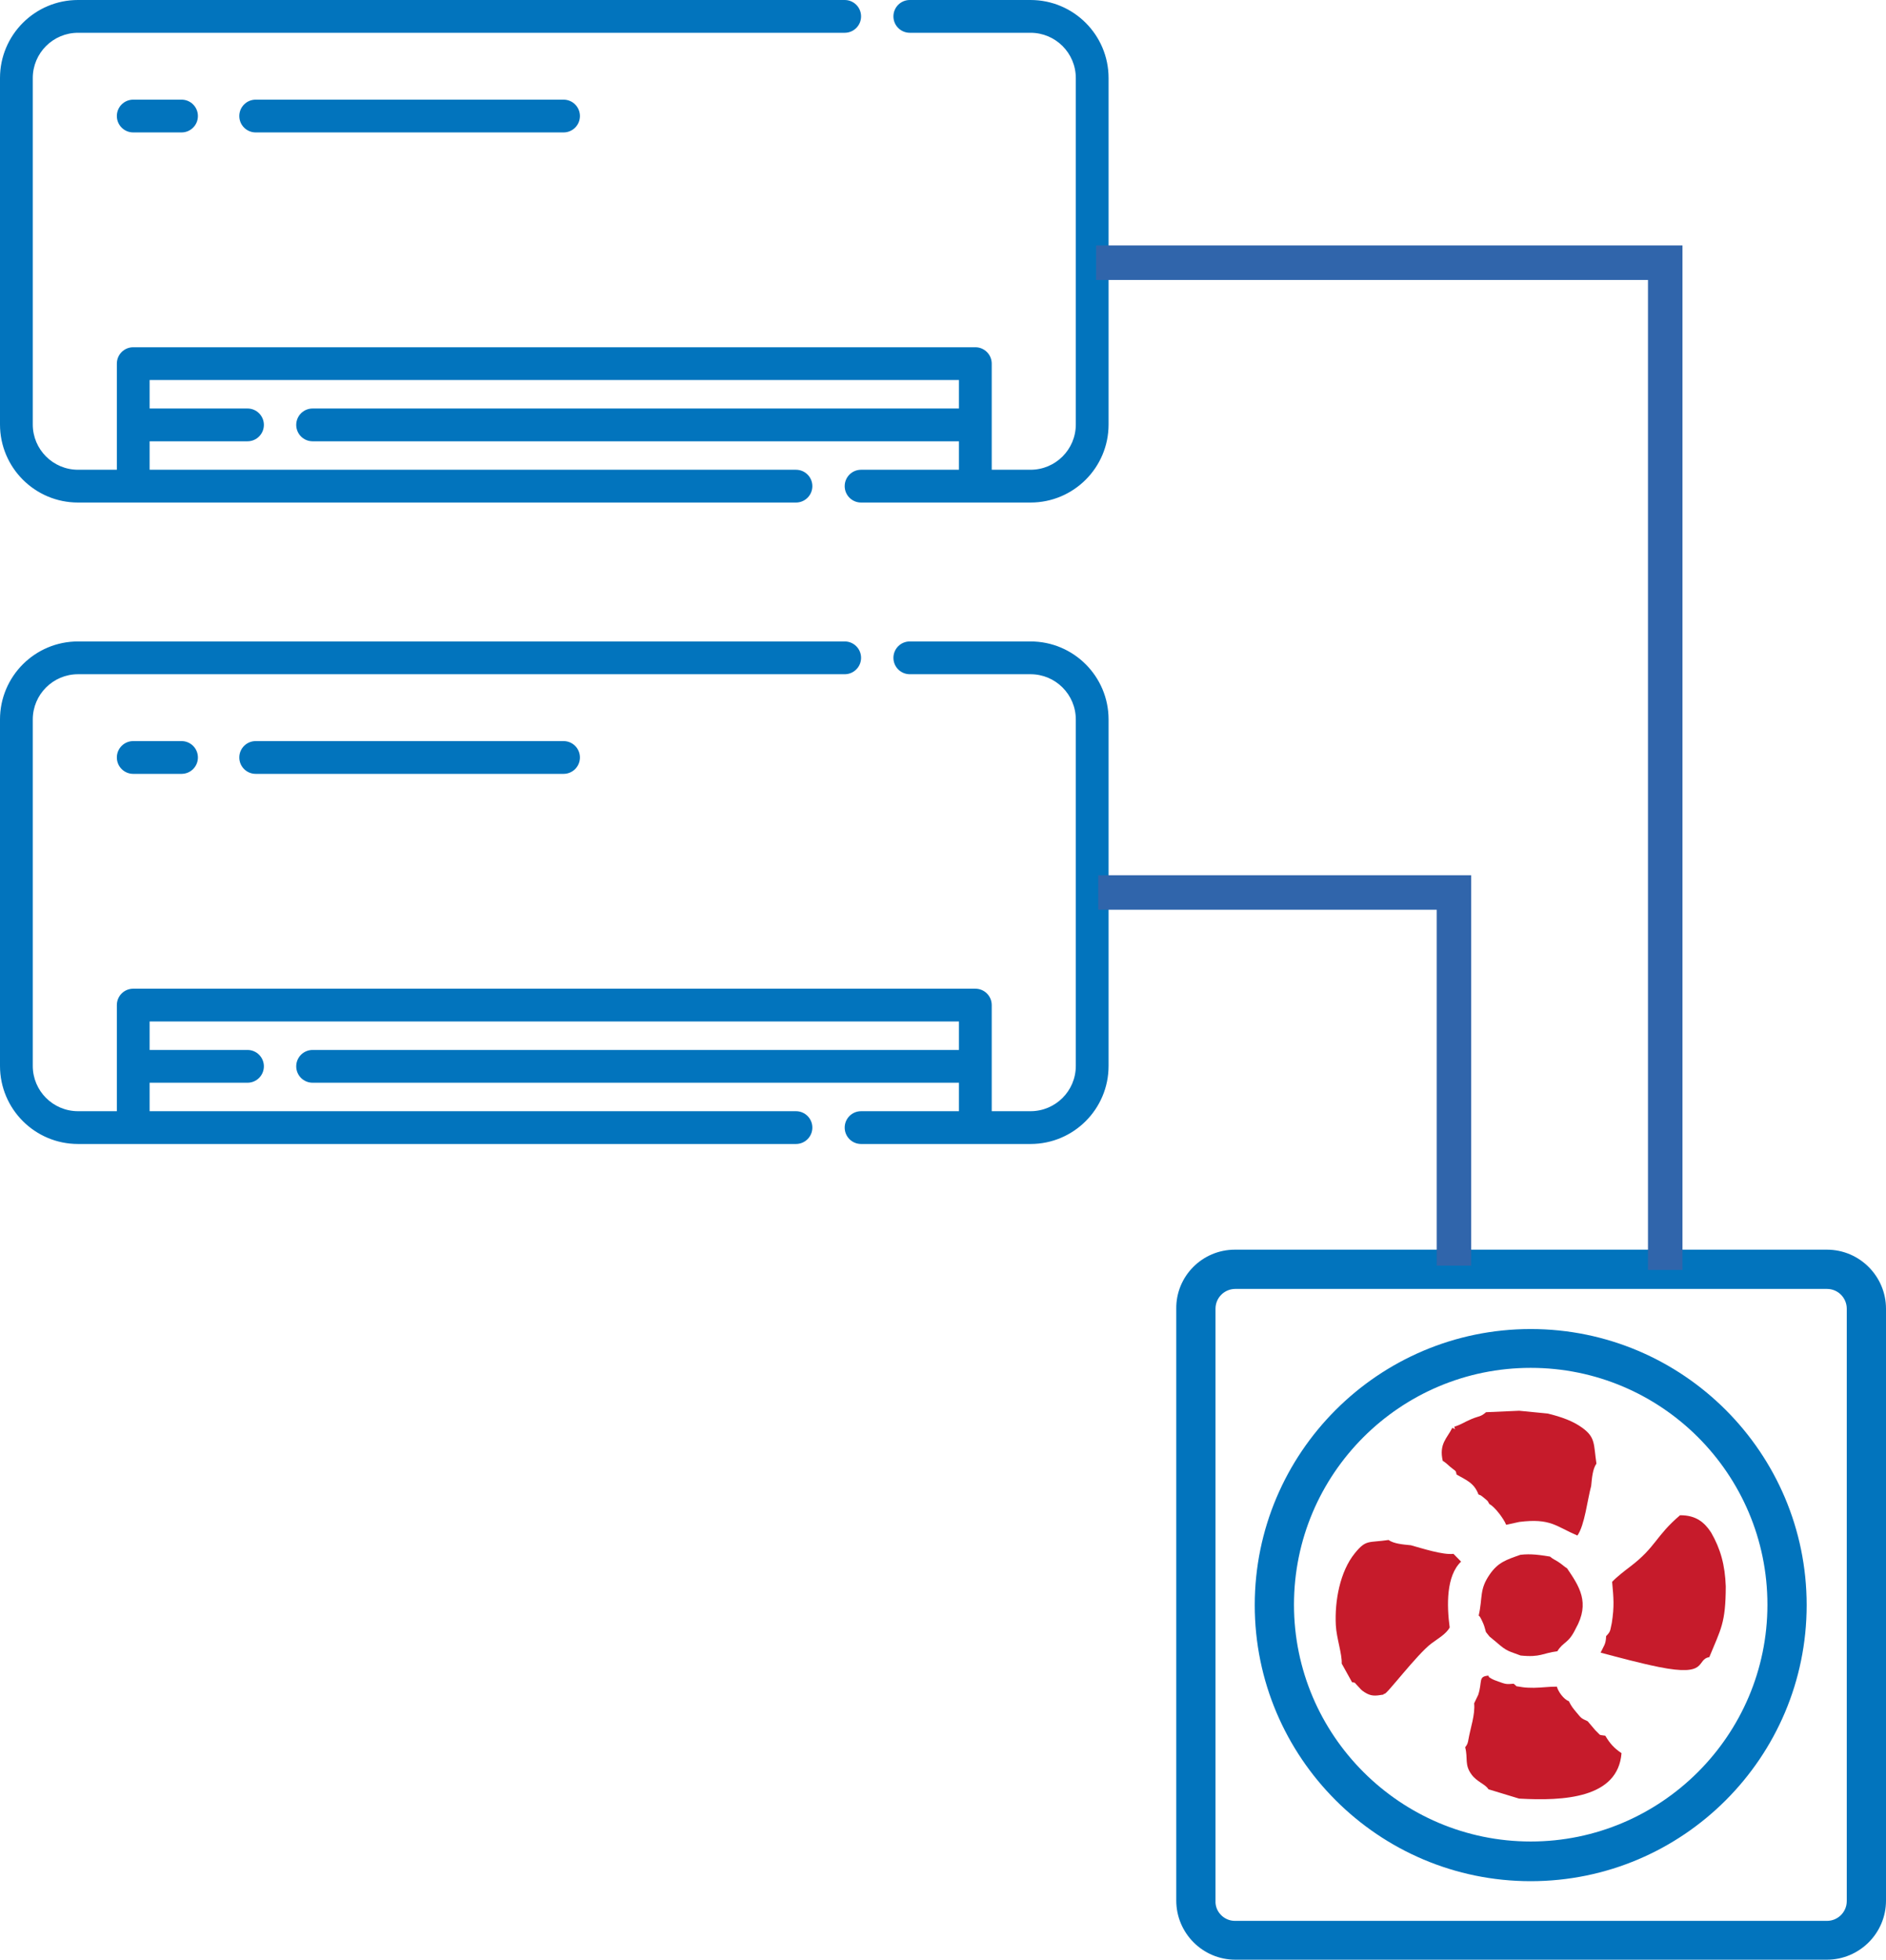 <?xml version="1.0" encoding="UTF-8"?>
<!DOCTYPE svg PUBLIC "-//W3C//DTD SVG 1.1//EN" "http://www.w3.org/Graphics/SVG/1.1/DTD/svg11.dtd">
<!-- Creator: CorelDRAW 2018 (64-Bit) -->
<svg xmlns="http://www.w3.org/2000/svg" xml:space="preserve" width="179.402mm" height="186.334mm" version="1.1" style="shape-rendering:geometricPrecision; text-rendering:geometricPrecision; image-rendering:optimizeQuality; fill-rule:evenodd; clip-rule:evenodd"
viewBox="0 0 25160.18 26132.31"
 xmlns:xlink="http://www.w3.org/1999/xlink">
 <defs>
  <style type="text/css">
   <![CDATA[
    .str0 {stroke:#3065AB;stroke-width:460.18;stroke-miterlimit:22.926}
    .fil1 {fill:none}
    .fil0 {fill:#0274BD}
    .fil2 {fill:#C61B2B}
   ]]>
  </style>
 </defs>
 <g id="Слой_x0020_1">
  <g id="_2281998675984">
   <path class="fil0" d="M1041.15 0l10227.44 0c120.79,0 218.59,97.79 218.59,218.59 0,120.79 -97.79,218.59 -218.59,218.59l-10227.44 0c-333.63,0 -603.98,270.35 -603.98,603.98l0 4619.02c0,333.63 270.35,603.98 603.98,603.98l517.7 0.01 0 -1415.04c0,-120.79 97.79,-218.59 218.59,-218.59l11234.06 0c120.79,0 218.59,97.79 218.59,218.59l0 1415.04 517.7 0c333.63,0 603.98,-270.35 603.98,-603.98l0.01 -4619.04c0,-333.63 -270.35,-603.98 -603.98,-603.98l-1610.62 0c-120.78,0 -218.57,-97.79 -218.57,-218.59 0,-120.79 97.79,-218.59 218.57,-218.59l1610.61 0c575.23,0 1041.15,465.93 1041.15,1041.15l0 4619.02c0,575.23 -465.93,1041.15 -1041.15,1041.15l-2260.6 0.01c-120.79,0 -218.59,-97.79 -218.59,-218.59 0,-120.79 97.79,-218.59 218.59,-218.59l1305.73 0 0 -379.64 -8622.56 0c-120.79,0 -218.59,-97.79 -218.59,-218.59 0,-120.79 97.79,-218.59 218.59,-218.59l8622.56 0 0 -379.64 -10796.89 -0.01 0 379.64 1305.76 0.01c120.79,0 218.59,97.79 218.59,218.59 0,120.79 -97.79,218.59 -218.59,218.59l-1305.76 0 0 379.64 8622.57 0c120.79,0 218.59,97.79 218.59,218.59 0,120.79 -97.79,218.59 -218.59,218.59l-9577.44 0c-575.23,0 -1041.15,-465.93 -1041.15,-1041.15l0 -4619.04c0,-575.23 465.93,-1041.15 1041.15,-1041.15z"/>
   <path class="fil0" d="M1777.43 1765.93c-120.79,0 -218.59,-97.79 -218.59,-218.59 0,-120.79 97.79,-218.59 218.59,-218.59l644.26 0c120.79,0 218.59,97.79 218.59,218.59 0,120.79 -97.79,218.59 -218.59,218.59l-644.26 0z"/>
   <path class="fil0" d="M3411.07 1765.93c-120.79,0 -218.59,-97.79 -218.59,-218.59 0,-120.79 97.79,-218.59 218.59,-218.59l4107.07 0c120.79,0 218.59,97.79 218.59,218.59 0,120.79 -97.79,218.59 -218.59,218.59l-4107.07 0z"/>
   <path class="fil0" d="M1041.15 8553.54l10227.44 0c120.79,0 218.59,97.79 218.59,218.59 0,120.79 -97.79,218.59 -218.59,218.59l-10227.44 0c-333.63,0 -603.98,270.35 -603.98,603.98l0 4619.01c0,333.63 270.35,603.98 603.98,603.98l517.7 0.01 0 -1415.04c0,-120.79 97.79,-218.59 218.59,-218.59l11234.06 0c120.79,0 218.59,97.79 218.59,218.59l0 1415.04 517.7 0c333.63,0 603.98,-270.35 603.98,-603.98l0 -4619.01c0,-333.63 -270.35,-603.98 -603.98,-603.98l-1610.61 -0.01c-120.78,0 -218.57,-97.79 -218.57,-218.59 0,-120.79 97.79,-218.59 218.57,-218.59l1610.61 0c575.23,0 1041.15,465.93 1041.15,1041.15l0 4619.01c0,575.23 -465.93,1041.15 -1041.15,1041.15l-2260.6 0.01c-120.79,0 -218.59,-97.79 -218.59,-218.59 0,-120.79 97.79,-218.59 218.59,-218.59l1305.73 0 0 -379.64 -8622.56 0c-120.79,0 -218.59,-97.79 -218.59,-218.59 0,-120.79 97.79,-218.59 218.59,-218.59l8622.56 0 0 -379.64 -10796.89 0 0 379.64 1305.76 0c120.79,0 218.59,97.79 218.59,218.59 0,120.79 -97.79,218.59 -218.59,218.59l-1305.76 0 0 379.64 8622.57 0c120.79,0 218.59,97.79 218.59,218.59 0,120.79 -97.79,218.59 -218.59,218.59l-9577.44 0c-575.23,0 -1041.15,-465.93 -1041.15,-1041.15l0 -4619.01c0,-575.23 465.93,-1041.16 1041.15,-1041.16z"/>
   <path class="fil0" d="M1777.43 10319.47c-120.79,0 -218.59,-97.79 -218.59,-218.59 0,-120.79 97.79,-218.59 218.59,-218.59l644.26 0c120.79,0 218.59,97.79 218.59,218.59 0,120.79 -97.79,218.59 -218.59,218.59l-644.26 0z"/>
   <path class="fil0" d="M3411.07 10319.47c-120.79,0 -218.59,-97.79 -218.59,-218.59 0,-120.79 97.79,-218.59 218.59,-218.59l4107.07 0c120.79,0 218.59,97.79 218.59,218.59 0,120.79 -97.79,218.59 -218.59,218.59l-4107.07 0z"/>
   <path class="fil0" d="M16474.33 16664.16l7897.8 0c437.17,0 788.05,356.64 788.05,788.05l0 7892.04c0,437.17 -356.64,788.05 -788.05,788.05l-7892.04 0.01c-437.17,0 -788.05,-356.64 -788.05,-788.05l-0.01 -7892.05c-5.75,-431.42 345.14,-788.05 782.3,-788.05zm0 8950.45l7897.8 0c143.81,0 264.6,-115.04 264.6,-264.6l0 -7897.8c0,-143.81 -115.04,-264.6 -264.6,-264.6l-7892.04 0c-143.81,0 -264.6,115.04 -264.6,264.6l0 7897.8 -0.01 -0.01c-5.75,143.81 115.06,264.61 258.85,264.61z"/>
   <path class="fil0" d="M20420.36 17722.56c2030.53,0 3681.42,1650.89 3681.42,3681.42 0,2030.53 -1650.89,3681.42 -3681.42,3681.42 -2030.53,0 -3681.42,-1650.89 -3681.42,-3681.42 0,-2030.53 1650.87,-3681.42 3681.42,-3681.42zm0 6833.64c1737.17,0 3157.97,-1415.04 3157.97,-3157.97 0,-1742.93 -1415.04,-3157.97 -3157.97,-3157.97 -1742.93,0 -3157.97,1415.04 -3157.97,3157.97 0,1742.93 1420.79,3157.97 3157.97,3157.97z"/>
   <polyline class="fil1 str0" points="14650.88,11901.33 19396.46,11901.33 19396.46,16876.98 "/>
   <polyline class="fil1 str0" points="14622.12,3503.1 22215.04,3503.1 22215.04,16934.51 "/>
   <path class="fil2" d="M20192.91 22452.32c66.55,51.57 0.52,24.39 119.03,46.21 35.37,6.51 114.06,8.57 151.52,8.02 108.51,-1.58 195.4,-15.61 305.86,-15.4 17.7,65.2 89.85,169.11 159.53,193.59 35.27,70.12 52.33,90.84 104.59,153.23 65.77,78.49 57.35,72.76 147.17,114.96l102.93 121.31c84.79,79.03 32.69,54.74 132.11,71.2 59.67,101.2 114.43,164.14 216.23,232.81 -47.07,601.33 -770.35,639.73 -1366.53,605.84l-408.49 -124.17c-42.72,-70.51 -151.81,-96.07 -226.21,-197.69 -96.59,-131.94 -44.95,-212.67 -84.55,-363.43 5.55,-6.97 13.13,-15.3 16.31,-21.2 3.3,-6.11 10.14,-18.09 13.28,-24.37 5.37,-10.78 12.06,-42.83 14.56,-60.19 26.62,-151.95 90.78,-329.41 75.66,-479.3l54.47 -113.72c58.38,-181.01 -4.11,-244.49 136.18,-255.62 9.85,22.58 -4.73,13.93 44.23,42.63 18.75,11.01 61.24,27 85.52,35.54 99.38,34.96 106.17,39.49 206.61,29.76z"/>
   <path class="fil2" d="M22826.65 20435.25c125.39,217.55 185.95,432.35 195.92,719.43 -1.15,492.44 -66.08,567.95 -219.31,942.89 -182.67,31.7 -6.21,266.82 -673.8,131.68 -260.66,-52.76 -531.85,-127.05 -776.8,-191.43 40.9,-88 71.16,-110.04 73.59,-219.9 65.03,-66.9 51.85,-74.54 75.98,-176.57 34.82,-222.6 23.79,-330.46 4.33,-547.67 63.43,-68.2 177.13,-154.42 243.93,-205.28 339.95,-258.79 335.7,-404.65 662.11,-682.71 218.12,-1.44 328.52,99.73 414.06,229.57z"/>
   <path class="fil2" d="M18822.08 20605.79c142.36,39.41 429.3,132.64 567.81,114.52l101.71 103.92c-199.92,189.71 -191.57,585.96 -152.12,877.94 -47.02,87.79 -159.12,149.96 -243.45,213.06 -194.41,145.48 -614.1,703.89 -627.41,670.8 -1.84,-4.57 -9.9,7.12 -14.28,11.35 -109.52,18.81 -164.02,23.72 -251.19,-32.07 -50.39,-32.24 -49.28,-41.58 -81.79,-73.96 -57.98,-57.77 -31.57,-51.55 -84.37,-59.11l-138.01 -248.84c5.65,-130.75 -69.27,-338.06 -78.35,-510.87 -16.97,-322.74 55.31,-716.9 253.73,-960.73 152.19,-187.03 178.35,-135.81 449.25,-176.29 72.38,50.89 192.7,60.01 298.5,70.28z"/>
   <path class="fil2" d="M20647.75 18849.55c176.89,43.1 338.45,98.79 467.36,194.65 171.07,127.17 144.05,216.26 182.09,472.95 -50.91,72.39 -60.02,192.71 -70.29,298.51 -50.33,182.78 -85.56,521.08 -183.64,660.79 -289.66,-124.52 -357.54,-233.52 -774.88,-181.7l-175.54 38.29c-31.09,-81.66 -157,-245.55 -222.39,-275.15 -35.52,-53.49 -0.53,-23.49 -77.25,-87.22 -53.12,-44.13 -41.65,-28.2 -69.67,-42.1 -57.51,-155.46 -164.38,-191.91 -292.66,-266.04 -10.18,-63.01 -14.25,-42.21 -80.98,-99.83 -40.1,-34.63 -71.64,-66.13 -102.81,-81.72 -52.66,-227.64 58.3,-301.74 126.09,-438.92 35.06,1.85 47.67,43.42 27.28,-16.3 108.94,-36.03 122.18,-57.65 231.54,-103.56 99.34,-41.69 118.38,-25.59 192.72,-90.51l441.73 -19.41 381.28 37.28z"/>
   <path class="fil2" d="M20678.03 20756.83c40.19,35.43 67.74,42.73 111.2,71.72 60.66,40.45 69.59,55.72 116.75,85.65 161.63,239.05 310.75,456.3 114.48,803.66 -98.68,205.19 -161.39,167.38 -245.02,301.69 -196.83,24.19 -221.47,83.99 -489.48,56.67 -161.13,-61.97 -178.66,-50.07 -322.8,-176.9l-92.69 -76.77 -47.37 -59.67c-15.05,-48.43 -15.45,-64.26 -34.72,-111.42 -3.95,-9.69 -16.69,-38.09 -21.25,-46.93 -39.11,-75.83 -13.38,-28.29 -40.39,-61.97 56.18,-249.21 5.37,-344.76 149.32,-551.27 109.74,-157.47 218.42,-192.01 406.6,-258.08 142.33,-17.18 267.19,3.23 395.38,23.63z"/>
  </g>
 </g>
</svg>
